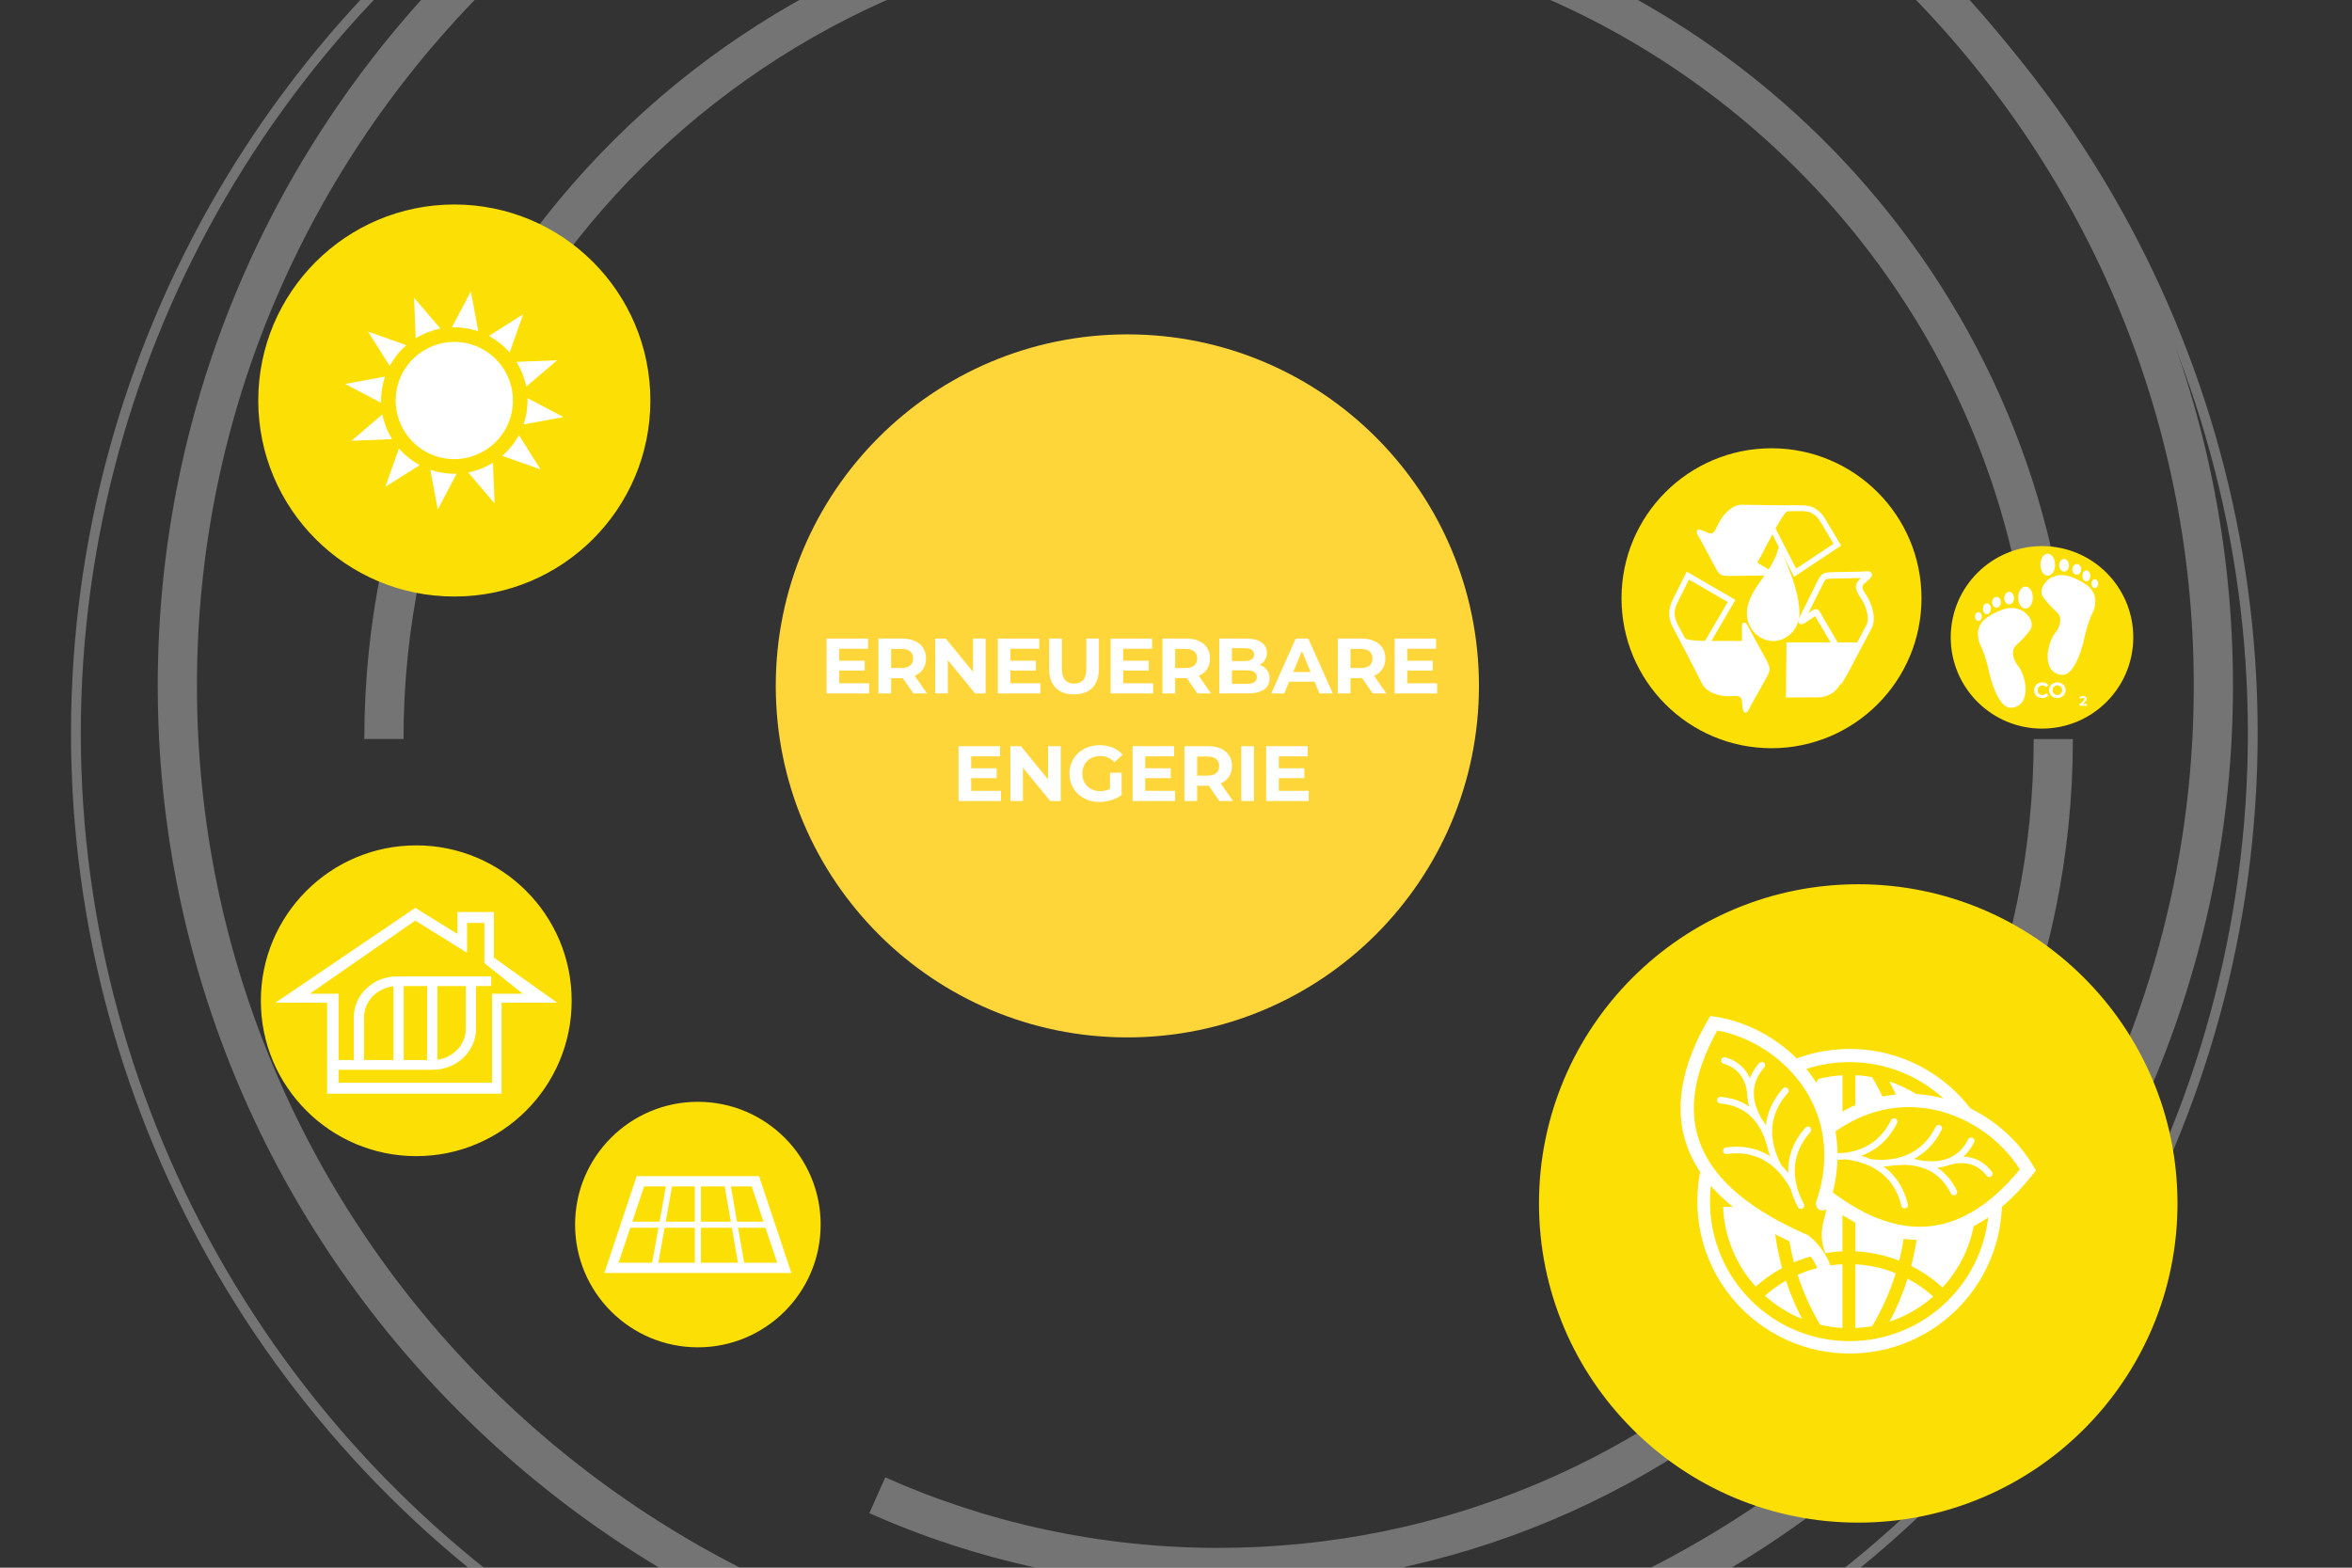 <?xml version="1.0" encoding="utf-8"?>
<!-- Generator: Adobe Illustrator 15.1.0, SVG Export Plug-In . SVG Version: 6.00 Build 0)  -->
<!DOCTYPE svg PUBLIC "-//W3C//DTD SVG 1.1//EN" "http://www.w3.org/Graphics/SVG/1.1/DTD/svg11.dtd">
<svg version="1.1" id="Layer_1" xmlns="http://www.w3.org/2000/svg" xmlns:xlink="http://www.w3.org/1999/xlink" x="0px" y="0px"
	 width="1200px" height="800px" viewBox="0 0 1200 800" enable-background="new 0 0 1200 800" xml:space="preserve">
<rect x="0" y="0" width="1200" height="800" fill="#333333" stroke="none"/>
<g opacity="0.32">
	<defs>
		<rect id="SVGID_1_" x="16.762" y="-193.504" opacity="0.32" width="1154.58" height="1124"/>
	</defs>
	<clipPath id="SVGID_2_">
		<use xlink:href="#SVGID_1_"  overflow="visible"/>
	</clipPath>
	<g clip-path="url(#SVGID_2_)" enable-background="new    ">
		<g>
			<defs>
				<rect id="SVGID_3_" x="16.486" y="-194.004" width="1155" height="1125"/>
			</defs>
			<clipPath id="SVGID_4_">
				<use xlink:href="#SVGID_3_"  overflow="visible"/>
			</clipPath>
			<g clip-path="url(#SVGID_4_)">
				<defs>
					<rect id="SVGID_5_" x="54.188" y="-197.938" width="1111.379" height="1084.321"/>
				</defs>
				<clipPath id="SVGID_6_">
					<use xlink:href="#SVGID_5_"  overflow="visible"/>
				</clipPath>
				<g clip-path="url(#SVGID_6_)" enable-background="new    ">
					<g>
						<defs>
							<rect id="SVGID_7_" x="53.486" y="-194.004" width="1113" height="1081"/>
						</defs>
						<clipPath id="SVGID_8_">
							<use xlink:href="#SVGID_7_"  overflow="visible"/>
						</clipPath>
						<path clip-path="url(#SVGID_8_)" fill="none" stroke="#FFFFFF" stroke-width="20" d="M609.875,865.523
							c286.855,0,519.398-230.848,519.398-515.613c0-284.764-232.543-515.612-519.398-515.612
							c-286.853,0-519.395,230.849-519.395,515.612C90.48,634.676,323.022,865.523,609.875,865.523z"/>
					</g>
				</g>
			</g>
			<g clip-path="url(#SVGID_4_)">
				<defs>
					<rect id="SVGID_9_" x="422.59" y="363.859" width="661.301" height="456.893"/>
				</defs>
				<clipPath id="SVGID_10_">
					<use xlink:href="#SVGID_9_"  overflow="visible"/>
				</clipPath>
				<g clip-path="url(#SVGID_10_)" enable-background="new    ">
					<g>
						<defs>
							<rect id="SVGID_11_" x="422.486" y="362.996" width="662" height="458"/>
						</defs>
						<clipPath id="SVGID_12_">
							<use xlink:href="#SVGID_11_"  overflow="visible"/>
						</clipPath>
						<path clip-path="url(#SVGID_12_)" fill="none" stroke="#FFFFFF" stroke-width="20" d="M447.6,763.051
							c53.16,23.676,112.098,36.843,174.135,36.843c235.197,0,425.863-189.275,425.863-422.759"/>
					</g>
				</g>
			</g>
			<g clip-path="url(#SVGID_4_)">
				<defs>
					<rect id="SVGID_13_" x="159.58" y="-77.862" width="913.088" height="456.891"/>
				</defs>
				<clipPath id="SVGID_14_">
					<use xlink:href="#SVGID_13_"  overflow="visible"/>
				</clipPath>
				<g clip-path="url(#SVGID_14_)" enable-background="new    ">
					<g>
						<defs>
							<rect id="SVGID_15_" x="159.486" y="-78.004" width="914" height="458"/>
						</defs>
						<clipPath id="SVGID_16_">
							<use xlink:href="#SVGID_15_"  overflow="visible"/>
						</clipPath>
						<path clip-path="url(#SVGID_16_)" fill="none" stroke="#FFFFFF" stroke-width="20" d="M1036.855,282.364
							C993.516,94.509,824.111-45.626,621.734-45.626c-235.195,0-425.861,189.276-425.861,422.761"/>
					</g>
				</g>
			</g>
			<g clip-path="url(#SVGID_4_)">
				<defs>
					<rect id="SVGID_17_" x="16.762" y="-193.502" width="1154.58" height="1123.999"/>
				</defs>
				<clipPath id="SVGID_18_">
					<use xlink:href="#SVGID_17_"  overflow="visible"/>
				</clipPath>
				<g clip-path="url(#SVGID_18_)" enable-background="new    ">
					<g>
						<defs>
							<rect id="SVGID_19_" x="16.486" y="-194.004" width="1155" height="1125"/>
						</defs>
						<clipPath id="SVGID_20_">
							<use xlink:href="#SVGID_19_"  overflow="visible"/>
						</clipPath>
						
							<ellipse clip-path="url(#SVGID_20_)" fill="none" stroke="#FFFFFF" stroke-width="5" cx="594.052" cy="374.186" rx="555.325" ry="549.674"/>
					</g>
				</g>
			</g>
		</g>
	</g>
</g>
<g>
	<defs>
		<rect id="SVGID_21_" x="106.184" y="84.265" width="251.222" height="223.767"/>
	</defs>
	<clipPath id="SVGID_22_">
		<use xlink:href="#SVGID_21_"  overflow="visible"/>
	</clipPath>
	<g clip-path="url(#SVGID_22_)" enable-background="new    ">
		<g>
			<defs>
				<rect id="SVGID_23_" x="105.486" y="83.996" width="252" height="225"/>
			</defs>
			<clipPath id="SVGID_24_">
				<use xlink:href="#SVGID_23_"  overflow="visible"/>
			</clipPath>
			<path clip-path="url(#SVGID_24_)" fill="#FCDF04" d="M231.795,303.912c54.967,0,99.527-44.559,99.527-99.529
				c0-54.967-44.561-99.528-99.527-99.528s-99.529,44.562-99.529,99.528C132.266,259.354,176.828,303.912,231.795,303.912"/>
			<circle clip-path="url(#SVGID_24_)" fill="none" stroke="#FCDF04" cx="231.795" cy="204.384" r="99.529"/>
		</g>
	</g>
</g>
<path fill="#FFFFFF" d="M197.008,217.992c-0.836-2.139-1.488-4.3-1.936-6.502l-15.74,13.432l20.67-0.835
	C198.86,222.192,197.842,220.152,197.008,217.992"/>
<path fill="#FFFFFF" d="M203.529,228.898l-6.91,19.507l17.511-11.048c-1.958-1.079-3.853-2.342-5.647-3.772
	C206.665,232.138,205.018,230.568,203.529,228.898"/>
<path fill="#FFFFFF" d="M266.58,190.756c0.836,2.16,1.488,4.341,1.917,6.522l15.759-13.434l-20.692,0.816
	C264.723,186.58,265.725,188.617,266.58,190.756"/>
<path fill="#FFFFFF" d="M260.036,179.87l6.911-19.507l-17.489,11.049c1.958,1.078,3.853,2.342,5.647,3.771
	C256.914,176.63,258.549,178.201,260.036,179.87"/>
<path fill="#FFFFFF" d="M243.995,169.025l-3.753-20.341L230.6,167.01c2.244-0.063,4.508,0.099,6.79,0.444
	C239.674,167.804,241.87,168.331,243.995,169.025"/>
<path fill="#FFFFFF" d="M218.184,169.599c2.145-0.84,4.328-1.493,6.502-1.936l-13.431-15.739l0.817,20.671
	C213.989,171.453,216.023,170.434,218.184,169.599"/>
<path fill="#FFFFFF" d="M202.592,181.054c1.466-1.796,3.018-3.424,4.691-4.912l-19.512-6.912l11.066,17.49
	C199.898,184.766,201.166,182.869,202.592,181.054"/>
<path fill="#FFFFFF" d="M194.847,198.788c0.364-2.282,0.897-4.483,1.587-6.603l-20.342,3.747l18.326,9.623
	C194.377,203.333,194.518,201.074,194.847,198.788"/>
<path fill="#FFFFFF" d="M219.572,239.743l3.771,20.341l9.621-18.32c-2.219,0.041-4.484-0.104-6.787-0.45
	C223.912,240.964,221.691,240.437,219.572,239.743"/>
<path fill="#FFFFFF" d="M245.398,239.173c-2.139,0.835-4.321,1.488-6.523,1.936l13.453,15.734l-0.813-20.67
	C249.6,237.315,247.559,238.333,245.398,239.173"/>
<path fill="#FFFFFF" d="M260.977,227.693c-1.449,1.814-3.001,3.448-4.67,4.958l19.506,6.889l-11.047-17.494
	C263.686,224.002,262.424,225.903,260.977,227.693"/>
<path fill="#FFFFFF" d="M268.721,209.981c-0.344,2.281-0.875,4.483-1.592,6.605l20.368-3.751l-18.326-9.645
	C269.213,205.434,269.064,207.694,268.721,209.981"/>
<path fill="#FFFFFF" d="M236.287,174.818c-16.35-2.468-31.598,8.742-34.061,25.071c-2.489,16.35,8.745,31.576,25.069,34.065
	c16.349,2.463,31.598-8.746,34.065-25.096C263.827,192.529,252.617,177.302,236.287,174.818"/>
<g>
	<defs>
		<rect id="SVGID_25_" x="801.719" y="208.666" width="204.223" height="176.766"/>
	</defs>
	<clipPath id="SVGID_26_">
		<use xlink:href="#SVGID_25_"  overflow="visible"/>
	</clipPath>
	<g clip-path="url(#SVGID_26_)" enable-background="new    ">
		<g>
			<defs>
				<rect id="SVGID_27_" x="801.486" y="207.996" width="205" height="178"/>
			</defs>
			<clipPath id="SVGID_28_">
				<use xlink:href="#SVGID_27_"  overflow="visible"/>
			</clipPath>
			<path clip-path="url(#SVGID_28_)" fill="#FCDF04" d="M903.83,381.314c41.988,0,76.029-34.039,76.029-76.03
				c0-41.989-34.041-76.027-76.029-76.027c-41.99,0-76.031,34.038-76.031,76.027C827.799,347.276,861.84,381.314,903.83,381.314"/>
			<circle clip-path="url(#SVGID_28_)" fill="none" stroke="#FCDF04" cx="903.83" cy="305.286" r="76.029"/>
		</g>
	</g>
</g>
<path fill="#FFFFFF" d="M916.557,319.472c-2.246,4.538-6.719,7.635-11.869,7.635c-5.324,0-9.926-3.308-12.092-8.099
	c-1.51-3.339-1.676-6.957-0.725-10.436c0.338-1.244,0.799-2.457,1.305-3.604c3.859-8.808,12.109-15.205,14.518-26.555
	c3.898,9.011,8.229,18.854,9.799,28.018C918.248,310.854,918.604,315.337,916.557,319.472 M916.266,312.15
	c-0.561,3.092-1.551,5.497-2.887,7.353c-1.059,1.466-2.654,3.097-4.143,2.501c-1.809-0.722-0.561-2.44,0.332-3.059
	c0.387-0.269,0.795-0.516,1.143-0.73C913.512,316.501,914.818,315.022,916.266,312.15 M906.75,288.407
	c-1.33,10.99-9.549,20.402-5.404,31.485c1.162,3.105,0.025,3.421-1.816,2.336c-1.42-0.832-2.455-1.798-3.219-3.341
	c-0.268-0.546-0.488-1.147-0.645-1.795C892.906,303.362,903.957,298.774,906.75,288.407"/>
<path fill="#FFFFFF" d="M881.004,354.158c-2.873-0.107-9.203-1.359-11.465-5.475l-11.709-22.845
	c2.531,1.905,4.438,1.905,7.445,2.133c2.498,0.184,5.408,0.253,5.408,0.253l14.678-0.069c4.344-0.019,4.52,0.909,4.455-3.783
	c-0.104-7.802-0.301-6.751,3.117-0.478l6.49,11.923c3.146,5.776,3.229,5.305,0.014,11.028l-6.605,11.768
	c-2.199,3.915-2.316,6.095-2.91,0.508l-0.156-1.485C889.246,352.777,884.607,354.292,881.004,354.158"/>
<path fill="#FFFFFF" d="M885.115,352.903c1.424,0,5.211,0,5.705,4.607l0.154,1.485c0.018,0.16,0.043,0.404,0.076,0.684
	c0.246-0.494,0.535-1.051,0.867-1.647l6.867-12.223c2.473-4.396,2.473-4.396,0.182-8.585l-6.953-12.761
	c-0.447-0.821-0.834-1.557-1.168-2.193c0.004,0.25,0.008,0.505,0.014,0.769l0.018,1.318c0.027,2.183,0.047,3.498-0.705,4.313
	c-0.582,0.629-1.379,0.684-2.076,0.684c-0.273,0-0.59-0.014-0.955-0.024c-0.461-0.02-1.004-0.039-1.641-0.039l-14.811,0.069
	c-0.029,0-2.967-0.071-5.486-0.258l-0.643-0.049c-1.516-0.107-2.85-0.203-4.195-0.629l10.105,19.721
	c1.846,3.353,7.334,4.761,10.57,4.887l0.473,0.006c0.57,0,1.16-0.03,1.75-0.063C883.891,352.938,884.514,352.903,885.115,352.903
	 M890.631,363.632c-1.299,0-1.455-1.466-1.766-4.385l-0.156-1.485c-0.207-1.941-1.115-2.597-3.594-2.597
	c-0.566,0-1.156,0.033-1.744,0.066c-0.625,0.033-1.252,0.066-1.857,0.066l-0.547-0.008c-3.424-0.132-9.875-1.546-12.342-6.034
	l-13.922-27.156l3.74,2.814c2.1,1.584,3.668,1.694,6.26,1.884l0.646,0.046c2.473,0.184,5.35,0.252,5.357,0.252l14.646-0.068h0.02
	c0.801,0,1.365,0.022,1.842,0.038c0.947,0.033,1.461-0.014,1.506-0.033c0.068-0.214,0.049-1.677,0.031-2.644l-0.016-1.315
	c-0.055-3.646-0.066-4.404,0.461-4.975l0.311-0.337l0.523-0.039c0.869,0,1.207,0.646,2.461,3.051
	c0.371,0.711,0.82,1.567,1.359,2.553l6.945,12.758c2.816,5.145,2.813,5.551-0.191,10.886l-6.863,12.226
	c-0.479,0.848-0.855,1.617-1.16,2.235C891.883,362.85,891.5,363.632,890.631,363.632"/>
<path fill="#FFFFFF" d="M855.303,319.813c-0.008-0.008-1.754-3.168-1.916-5.922c-0.217-3.77,1.439-6.77,1.441-6.779l0.006-0.011
	l6.459-12.887l21.689,12.599l-17.99,30.793L855.303,319.813z M852.725,313.937c0.174,2.924,1.996,6.222,2.002,6.232l9.967,18.301
	l0.277,0.505l0.291-0.497l18.471-31.611l0.188-0.315l-0.311-0.182l-22.291-12.95l-0.293-0.17l-0.156,0.318l-6.617,13.2
	C854.137,306.983,852.506,310.085,852.725,313.937"/>
<path fill="#FFFFFF" d="M861.725,295.752l-5.953,11.88c-0.086,0.159-1.52,2.872-1.326,6.191c0.145,2.441,1.748,5.378,1.764,5.406
	l8.814,16.182l16.461-28.179L861.725,295.752z M864.936,341.166l-11.131-20.429h0.002c0,0-1.949-3.47-2.141-6.729
	c-0.244-4.256,1.59-7.666,1.67-7.808l7.25-14.496l1.244,0.73l23.584,13.703L864.936,341.166z"/>
<path fill="#FFFFFF" d="M878.289,266.635c1.504-2.613,5.637-7.868,10.111-7.942l24.426,0.376c-2.803,1.411-3.742,3.174-5.408,5.856
	c-1.377,2.224-2.869,4.892-2.869,4.892l-7.162,13.648c-2.119,4.047-2.963,3.75,0.898,6.001c6.426,3.739,5.666,3.039-1.141,3.125
	l-12.934,0.156c-6.266,0.077-5.924,0.387-9.016-5.409l-6.365-11.92c-2.115-3.97-3.84-5.148,1.018-2.952l1.287,0.584
	C875.363,274.962,876.406,269.911,878.289,266.635"/>
<path fill="#FFFFFF" d="M868.838,273.242c0.281,0.475,0.596,1.016,0.916,1.617l6.611,12.382c2.344,4.406,2.344,4.406,5.396,4.406
	c0.451,0,0.957-0.008,1.525-0.017l15.193-0.181l1.018,0.005c-0.205-0.118-0.42-0.241-0.635-0.365l-1.084-0.631
	c-1.813-1.055-2.904-1.691-3.184-2.809c-0.25-0.994,0.234-1.834,0.963-3.103c0.258-0.45,0.563-0.983,0.902-1.631l7.164-13.647
	c0.014-0.027,1.516-2.721,2.91-4.97l0.346-0.56c0.861-1.395,1.59-2.57,2.574-3.594l-21.07-0.321
	c-3.646,0.06-7.498,4.458-9.189,7.401c-0.373,0.651-0.711,1.37-1.049,2.089c-1.164,2.479-2.484,5.288-5.293,5.288
	c-0.67,0-1.387-0.173-2.131-0.508l-1.289-0.587C869.293,273.445,869.082,273.351,868.838,273.242 M881.762,293.907
	c-4.287,0-4.799-0.956-7.244-5.552l-6.609-12.379c-0.457-0.862-0.9-1.59-1.256-2.177c-0.838-1.381-1.256-2.07-0.846-2.872
	c0.104-0.206,0.426-0.684,1.141-0.684c0.541,0,1.285,0.266,3.314,1.183l1.291,0.584c2.246,1.016,3.238-0.606,4.697-3.709
	c0.365-0.777,0.732-1.557,1.137-2.257c1.789-3.113,6.119-8.403,10.998-8.483l29.033,0.445l-4.137,2.084
	c-2.334,1.175-3.197,2.573-4.627,4.892l-0.348,0.566c-1.369,2.205-2.842,4.848-2.842,4.848l-7.15,13.62
	c-0.355,0.679-0.676,1.241-0.947,1.708c-0.324,0.565-0.691,1.208-0.713,1.411c0.141,0.173,1.346,0.873,2.141,1.337l1.082,0.629
	c3.492,2.023,4.123,2.389,3.852,3.528c-0.26,1.093-1.35,1.093-2.855,1.093l-2.393-0.011l-15.166,0.182
	C882.736,293.901,882.225,293.907,881.762,293.907"/>
<path fill="#FFFFFF" d="M918.988,259.683c0.01-0.002,3.455-0.063,5.779,1.139c3.191,1.653,4.826,4.665,4.83,4.67l0.008,0.014
	l7.352,12.335l-20.961,13.919l-16.309-31.839L918.988,259.683z M925.059,260.185c-2.473-1.279-6.066-1.211-6.076-1.208
	l-19.854,0.244l-0.549,0.009l0.262,0.513l16.736,32.688l0.168,0.327l0.299-0.198l21.547-14.312l0.283-0.187l-0.182-0.3
	l-7.531-12.632C930.045,264.916,928.313,261.876,925.059,260.185"/>
<path fill="#FFFFFF" d="M901.467,261.032l14.92,29.135l19.102-12.681l-6.775-11.375c-0.092-0.159-1.586-2.809-4.408-4.274
	c-1.926-0.997-4.877-1.024-5.207-1.024v-0.706h-0.006h-0.025l-0.051,0.706L901.467,261.032z M915.35,294.345l-18.543-36.229
	l22.164-0.272c0.797-0.071,4.113,0.063,6.551,1.321c3.496,1.815,5.354,5.024,5.555,5.384l8.275,13.864L915.35,294.345z"/>
<path fill="#FFFFFF" d="M953.283,305.586c0.92,1.7,2.18,4.811,2.594,8.014c0.297,2.339,0.154,4.761-0.861,6.825l-0.025,0.039
	l-12.002,22.675l-3.809,6.627l0.934-7.52c0.141-2.608-0.629-4.151-1.758-6.402l-0.299-0.601l-0.008-0.008
	c-1.145-2.306-2.598-4.917-2.604-4.925h0.004l-7.811-13.228c-0.369-0.628-0.689-1.224-0.961-1.721
	c-0.174-0.324-0.322-0.593-0.494-0.884c-0.057-0.096-0.295,0.063-1.783,1.082l-1.035,0.711c-3.025,2.084-4.42,3.034-5.471,1.708
	c-0.84-1.063-0.203-2.295,0.98-4.568c0.313-0.609,0.705-1.359,1.307-2.567l0.002,0.003l6.057-12.171l0.426-0.862
	c1.314-2.652,1.982-4.008,3.287-4.874c1.34-0.895,2.844-0.922,5.902-0.977l0.5-0.011l12.865-0.244
	c0.832-0.014,1.682-0.082,2.363-0.137c1.51-0.118,2.471-0.195,3.115,0.672v0.009c0.961,1.293,0.127,2.474-2.559,4.741l-1.096,0.922
	v0.002c-1.721,1.458-0.414,3.465,0.9,5.478c0.471,0.719,0.939,1.438,1.344,2.191L953.283,305.586z M952.828,314.037
	c-0.352-2.726-1.432-5.375-2.211-6.822h-0.006c-0.338-0.624-0.768-1.285-1.197-1.944c-2.141-3.284-4.273-6.554-0.281-9.925h0.002
	l0.441-0.368l-0.307,0.006l-12.869,0.244l-0.496,0.008c-2.477,0.044-3.695,0.069-4.326,0.489c-0.594,0.396-1.135,1.485-2.189,3.613
	l-0.424,0.862l-6.061,12.177v0.008l-0.227,0.453l0.059-0.044c3.727-2.551,4.396-2.812,6.035-0.091
	c0.143,0.233,0.34,0.602,0.57,1.027c0.234,0.431,0.514,0.95,0.902,1.605l7.813,13.236l0.006,0.008
	c0.006,0.006,1.518,2.724,2.713,5.129h-0.004l0.297,0.593c0.563,1.126,1.055,2.106,1.422,3.113l9.803-18.515l-0.004-0.002
	C952.971,317.519,953.051,315.778,952.828,314.037"/>
<path fill="#FFFFFF" d="M938.191,346.875c-0.002,0.008-1.6,3.261-3.703,4.862c-2.889,2.19-6.152,2.281-6.162,2.281l-0.014,0.003
	l-15.428,0.035l21.086-1.955l13.268-22.469L938.191,346.875z M934.873,352.31c2.236-1.702,3.9-5.096,3.908-5.106l9.299-17.758
	l0.258-0.516h-0.551l-34.939,0.005h-0.352l0.02,0.376l-0.256,25.495l16.098-0.085C928.588,354.712,931.92,354.548,934.873,352.31"/>
<path fill="#FFFFFF" d="M913.566,330.07l-0.225,22.81l20.012-1.856l12.379-20.961L913.566,330.07z M911.189,355.943l0.266-26.647
	l-0.08-1.488l38.729-0.009l-1.084,2.178l-9.314,17.779c-0.174,0.354-1.875,3.692-4.217,5.475c-3.15,2.386-6.697,2.603-7.09,2.619
	L911.189,355.943z"/>
<g>
	<defs>
		<rect id="SVGID_29_" x="759.617" y="431.146" width="376.928" height="349.473"/>
	</defs>
	<clipPath id="SVGID_30_">
		<use xlink:href="#SVGID_29_"  overflow="visible"/>
	</clipPath>
	<g clip-path="url(#SVGID_30_)" enable-background="new    ">
		<g>
			<defs>
				<rect id="SVGID_31_" x="759.486" y="430.996" width="378" height="350"/>
			</defs>
			<clipPath id="SVGID_32_">
				<use xlink:href="#SVGID_31_"  overflow="visible"/>
			</clipPath>
			<path clip-path="url(#SVGID_32_)" fill="#FCDF04" d="M948.082,776.502c89.68,0,162.383-72.701,162.383-162.384
				c0-89.681-72.703-162.383-162.383-162.383c-89.682,0-162.383,72.702-162.383,162.383
				C785.699,703.801,858.4,776.502,948.082,776.502"/>
			<circle clip-path="url(#SVGID_32_)" fill="none" stroke="#FCDF04" cx="948.082" cy="614.119" r="162.383"/>
		</g>
	</g>
</g>
<path fill="#FFFFFF" d="M943.703,535.281c28.178,0,52.857,14.998,66.482,37.451c-4.332-2.776-8.703-4.943-13.109-6.573
	c-0.994-1.134-2.027-2.237-3.094-3.3c-12.883-12.885-30.684-20.855-50.336-20.855c-10.068,0-19.645,2.093-28.322,5.859l-4.33-5.379
	C920.939,537.861,932.018,535.281,943.703,535.281 M1021.387,610.727c0.02,0.754,0.037,1.51,0.037,2.27
	c0,42.909-34.803,77.717-77.721,77.717c-42.914,0-77.717-34.808-77.717-77.717c0-6.177,0.725-12.178,2.086-17.938l5.471,5.666
	c-0.715,4.044-1.09,8.217-1.09,12.473c0,19.654,7.971,37.447,20.855,50.335c12.885,12.882,30.684,20.854,50.338,20.854
	c19.652,0,37.453-7.973,50.336-20.854c11.963-11.965,19.691-28.163,20.73-46.153L1021.387,610.727z M955.207,676.738
	c5.082-8.522,9.107-17.599,12.006-27.023c-6.504-2.605-13.453-4.152-20.576-4.539v32.531
	C949.547,677.57,952.41,677.248,955.207,676.738 M968.998,643.326c1.166-4.665,2.064-9.404,2.686-14.186l-5.818-0.357l-19.229-8.969
	v18.745C954.348,638.936,961.893,640.561,968.998,643.326 M962.334,563.627c-2.1-4.799-4.502-9.475-7.207-13.99
	c-2.771-0.496-5.607-0.82-8.49-0.953v19.461C951.898,566.145,957.133,564.616,962.334,563.627 M963.965,551.88
	c1.875,3.517,3.586,7.11,5.127,10.776c5.057-0.492,10.09-0.429,15.078,0.26C978.215,558.111,971.389,554.342,963.965,551.88
	 M978.295,629.549c-0.703,5.568-1.766,11.08-3.174,16.5c5.76,2.891,11.137,6.57,15.961,10.957
	c8.799-9.523,14.77-21.697,16.57-35.188l-21.479,8.214L978.295,629.549z M973.264,652.506c-2.391,7.572-5.469,14.928-9.207,21.973
	c8.313-2.771,15.877-7.182,22.301-12.854C982.363,658.039,977.961,654.978,973.264,652.506 M919.467,673.086
	c-3.295-6.278-6.063-12.811-8.283-19.522c-3.805,2.171-7.396,4.728-10.709,7.654C906.02,666.203,912.436,670.248,919.467,673.086
	 M909.227,647.105c-1.889-6.857-3.217-13.872-3.961-20.967l-15.512-8.643l-1.604-1.655h-9.031
	c0.633,15.644,6.832,29.856,16.672,40.712C899.912,652.871,904.424,649.706,909.227,647.105 M879.383,606.77
	c-0.078,0.818-0.145,1.635-0.193,2.455h2.572L879.383,606.77z M927.75,550.592c-1.449,2.508-2.807,5.063-4.068,7.658L935.555,573
	c1.492-0.734,2.98-1.436,4.471-2.107v-22.176C935.811,548.947,931.709,549.59,927.75,550.592 M912.422,630.131
	c0.682,4.736,1.639,9.432,2.859,14.049c4.051-1.725,8.266-3.072,12.578-4.027L912.422,630.131z M931.27,639.482
	c2.887-0.498,5.807-0.805,8.756-0.939v-21.818l-1.902-0.884l-5.873-0.938C931.105,623.062,927.17,628.377,931.27,639.482
	 M917.15,650.561c2.859,8.864,6.717,17.414,11.521,25.463c3.674,0.877,7.469,1.437,11.354,1.648V645.16
	c-7.863,0.389-15.516,2.199-22.596,5.276L917.15,650.561z"/>
<path fill="#FFFFFF" d="M934.244,648.404c0.098,1.859-1.33,3.445-3.188,3.545c-1.859,0.102-3.449-1.324-3.551-3.186
	c-0.094-1.691-1.225-3.926-2.648-6.053c-2.24-3.361-4.844-6.104-5.602-6.434l-1.979-0.867l0.002-0.002
	c-0.953-0.424-1.578-0.701-1.934-0.863c-5.4-2.467-10.439-5.049-15.107-7.744c-20.412-11.783-33.531-25.632-39.348-41.533
	c-5.852-15.998-4.27-33.869,4.74-53.6c1.672-3.662,3.613-7.402,5.82-11.227l1.148-1.99l2.275,0.34
	c4.092,0.613,8.189,1.609,12.213,2.971c14.598,4.941,28.457,14.73,37.939,28.219c9.51,13.54,14.621,30.784,11.674,50.579
	c-0.721,4.817-1.912,9.782-3.627,14.851c-0.596,1.77-2.516,2.715-4.281,2.121c-1.768-0.598-2.715-2.514-2.119-4.282
	c1.596-4.706,2.693-9.269,3.35-13.675c2.672-17.914-1.941-33.506-10.529-45.723c-8.623-12.27-21.252-21.182-34.566-25.693
	c-2.916-0.984-5.85-1.762-8.77-2.309c-1.615,2.908-3.072,5.787-4.371,8.624c-8.248,18.054-9.764,34.22-4.547,48.485
	c5.252,14.357,17.377,27.023,36.367,37.982c4.453,2.57,9.301,5.055,14.545,7.451c0.895,0.41,1.543,0.703,1.863,0.84h0.014
	l1.895,0.844c1.516,0.652,5.641,4.535,8.545,8.893C932.467,641.959,934.068,645.332,934.244,648.404 M894.836,558.693
	c0.002,0.069,0.002,0.133,0,0.198c0.207,3.819,1.51,7.38,3.08,10.296c0.143,0.264,0.205,0.546,0.203,0.826
	c1.09,1.355,2.033,2.783,2.857,4.238c0.637-6.158,3.154-12.582,8.656-18.756c0.617-0.697,1.686-0.762,2.381-0.141
	c0.697,0.615,0.764,1.684,0.145,2.381c-5.08,5.701-7.346,11.586-7.859,17.178c-0.67,7.295,1.623,14.186,4.535,19.594l0.068,0.144
	c1.258,1.251,2.402,2.569,3.443,3.923c-0.043-1.326-0.012-2.668,0.115-4.029c0.574-6.264,3.08-12.814,8.689-19.111
	c0.617-0.697,1.686-0.762,2.383-0.143s0.758,1.688,0.141,2.385c-5.08,5.699-7.344,11.584-7.857,17.176
	c-0.67,7.295,1.619,14.184,4.533,19.589c0.441,0.823,0.131,1.849-0.689,2.29c-0.822,0.439-1.846,0.129-2.287-0.687
	c-1.48-2.751-2.809-5.864-3.736-9.226c-0.074-0.09-0.139-0.184-0.195-0.287c-2.877-5.426-7.34-11.15-13.777-14.643
	c-4.941-2.674-11.094-4.057-18.654-2.994c-0.926,0.129-1.777-0.52-1.904-1.441c-0.123-0.923,0.52-1.773,1.447-1.9
	c8.348-1.176,15.186,0.377,20.719,3.375c0.631,0.34,1.248,0.705,1.848,1.084c-0.668-1.837-1.225-3.772-1.623-5.771
	c-0.135-0.17-0.242-0.371-0.305-0.596c-1.385-5.01-4.023-10.57-8.709-14.645c-3.594-3.121-8.414-5.387-14.855-5.9
	c-0.932-0.068-1.629-0.881-1.557-1.806c0.07-0.937,0.881-1.631,1.813-1.56c5.99,0.473,10.762,2.32,14.551,4.959
	c-0.555-1.931-0.918-3.984-0.984-6.109c-0.25-3.286-1.191-7.018-3.535-10.111c-1.848-2.438-4.588-4.508-8.58-5.68
	c-0.893-0.268-1.402-1.201-1.146-2.096c0.266-0.889,1.201-1.4,2.092-1.143c4.779,1.406,8.082,3.916,10.328,6.878
	c0.902,1.194,1.631,2.454,2.213,3.753c0.975-2.588,2.51-5.186,4.768-7.723c0.621-0.697,1.688-0.756,2.385-0.141
	c0.697,0.623,0.76,1.689,0.143,2.381c-3.383,3.803-4.891,7.712-5.234,11.422c-0.064,0.768-0.09,1.523-0.064,2.281L894.836,558.693z"
	/>
<path fill="#FFFFFF" d="M932.5,614.998c16.768,12.236,32.895,18.156,48.381,17.766c17.033-0.432,33.072-8.473,48.109-24.1
	c2.793-2.895,5.561-6.082,8.305-9.533l1.432-1.803l-1.15-1.988c-2.068-3.582-4.504-7.027-7.246-10.268
	c-9.961-11.762-24.156-21.061-40.184-24.92c-16.088-3.877-34.002-2.299-51.334,7.717c-2.117,1.222-4.223,2.566-6.313,4.045v8.449
	c3.201-2.566,6.436-4.777,9.684-6.654c15.682-9.058,31.873-10.488,46.396-6.992c14.582,3.511,27.506,11.988,36.592,22.719
	c1.984,2.344,3.783,4.787,5.369,7.305c-2.113,2.566-4.252,4.982-6.416,7.229c-13.766,14.305-28.246,21.65-43.428,22.039
	c-15.141,0.387-31.211-6.112-48.197-19.494V614.998z M993.131,591.436c-0.066,0.014-0.125,0.039-0.186,0.064
	c-3.627,1.21-7.416,1.314-10.709,0.916c-0.295-0.029-0.582,0.012-0.836,0.113c-1.664-0.514-3.34-0.867-4.994-1.094
	c5.49-2.857,10.543-7.561,14.266-14.943c0.42-0.832,0.088-1.85-0.748-2.273c-0.828-0.42-1.844-0.088-2.268,0.748
	c-3.438,6.816-8.076,11.086-13.09,13.617c-6.539,3.303-13.791,3.703-19.885,2.98l-0.162-0.01c-1.625-0.715-3.27-1.299-4.912-1.769
	c1.25-0.442,2.484-0.966,3.707-1.584c5.613-2.837,10.789-7.569,14.584-15.103c0.42-0.83,0.088-1.848-0.744-2.271
	c-0.832-0.416-1.848-0.084-2.271,0.753c-3.438,6.813-8.076,11.083-13.092,13.612c-6.324,3.201-13.316,3.674-19.291,3.045v3.396
	c2.826,0.274,5.861,0.319,8.961-0.019c0.107,0.035,0.227,0.064,0.344,0.082c6.1,0.681,13.061,2.723,18.674,7.434
	c4.309,3.611,7.848,8.828,9.641,16.252c0.219,0.905,1.133,1.465,2.037,1.238c0.906-0.223,1.461-1.137,1.238-2.041
	c-1.977-8.201-5.928-13.99-10.748-18.035c-0.553-0.461-1.113-0.9-1.688-1.316c1.953-0.056,3.951-0.245,5.961-0.61
	c0.211,0.063,0.438,0.088,0.67,0.063c5.17-0.555,11.307-0.138,16.816,2.727c4.223,2.189,8.107,5.848,10.943,11.648
	c0.406,0.84,1.422,1.189,2.256,0.777c0.842-0.401,1.189-1.414,0.783-2.246c-2.639-5.406-6.111-9.164-9.955-11.723
	c1.998-0.188,4.039-0.605,6.043-1.321c3.148-0.979,6.965-1.469,10.705-0.425c2.945,0.814,5.875,2.607,8.434,5.891
	c0.572,0.734,1.631,0.865,2.365,0.291c0.734-0.57,0.867-1.631,0.299-2.363c-3.064-3.926-6.609-6.078-10.191-7.078
	c-1.441-0.403-2.885-0.615-4.303-0.681c2.049-1.853,3.902-4.241,5.428-7.272c0.424-0.826,0.092-1.846-0.744-2.271
	c-0.828-0.416-1.848-0.084-2.268,0.748c-2.289,4.541-5.367,7.377-8.695,9.057c-0.689,0.35-1.395,0.648-2.098,0.906L993.131,591.436z
	"/>
<g>
	<defs>
		<rect id="SVGID_33_" x="107.5" y="411.311" width="209.749" height="182.295"/>
	</defs>
	<clipPath id="SVGID_34_">
		<use xlink:href="#SVGID_33_"  overflow="visible"/>
	</clipPath>
	<g clip-path="url(#SVGID_34_)" enable-background="new    ">
		<g>
			<defs>
				<rect id="SVGID_35_" x="107.486" y="410.996" width="210" height="183"/>
			</defs>
			<clipPath id="SVGID_36_">
				<use xlink:href="#SVGID_35_"  overflow="visible"/>
			</clipPath>
			<path clip-path="url(#SVGID_36_)" fill="#FCDF04" d="M212.375,589.486c43.516,0,78.791-35.275,78.791-78.791
				c0-43.52-35.275-78.795-78.791-78.795s-78.793,35.275-78.793,78.795C133.582,554.211,168.859,589.486,212.375,589.486"/>
			<path clip-path="url(#SVGID_36_)" fill="none" stroke="#FCDF04" d="M212.375,589.486c43.516,0,78.791-35.275,78.791-78.791
				c0-43.52-35.275-78.795-78.791-78.795s-78.793,35.275-78.793,78.795C133.582,554.211,168.859,589.486,212.375,589.486z"/>
		</g>
	</g>
</g>
<path fill="#FFFFFF" d="M251.025,507.088v45.451h-78.271v-45.451h-14.677l53.808-37.303l26.418,16.435v-4.05v-11.195h8.805v20.473
	l19.574,15.641H251.025z M251.996,488.672v-23.263h-18.584v11.198l-21.527-13.323l-71.422,48.44h26.422v46.377h89.032v-46.377
	h28.369L251.996,488.672z"/>
<path fill="#FFFFFF" d="M202.568,498.248h48.051v4.967h-48.051c-4.627,0-8.835,1.795-11.889,4.689
	c-3.05,2.893-4.947,6.885-4.947,11.272v25.56h-5.238v-25.56c0-5.761,2.484-10.993,6.482-14.784
	C190.977,500.602,196.495,498.248,202.568,498.248"/>
<path fill="#FFFFFF" d="M220.833,545.908h-48.485v-4.967h48.485c4.626,0,8.835-1.795,11.888-4.691
	c3.051-2.891,4.947-6.883,4.947-11.27v-26.732h5.238v26.732c0,5.76-2.484,10.992-6.482,14.783
	C232.424,543.557,226.906,545.908,220.833,545.908"/>
<rect x="200.744" y="501.309" fill="#FFFFFF" width="5.238" height="41.127"/>
<rect x="217.9" y="501.359" fill="#FFFFFF" width="5.235" height="41.127"/>
<g>
	<defs>
		<rect id="SVGID_37_" x="267.83" y="542.17" width="176.452" height="148.996"/>
	</defs>
	<clipPath id="SVGID_38_">
		<use xlink:href="#SVGID_37_"  overflow="visible"/>
	</clipPath>
	<g clip-path="url(#SVGID_38_)" enable-background="new    ">
		<g>
			<defs>
				<rect id="SVGID_39_" x="267.486" y="541.996" width="177" height="150"/>
			</defs>
			<clipPath id="SVGID_40_">
				<use xlink:href="#SVGID_39_"  overflow="visible"/>
			</clipPath>
			<path clip-path="url(#SVGID_40_)" fill="#FCDF04" d="M356.056,687.047c34.321,0,62.144-27.822,62.144-62.143
				c0-34.322-27.822-62.145-62.144-62.145s-62.144,27.822-62.144,62.145C293.912,659.225,321.734,687.047,356.056,687.047"/>
			<circle clip-path="url(#SVGID_40_)" fill="none" stroke="#FCDF04" cx="356.056" cy="624.903" r="62.144"/>
		</g>
	</g>
</g>
<path fill="#FFFFFF" d="M321.199,626.025h15.342l-3.396,18.85h-18.243L321.199,626.025z M328.252,604.93h12.078l-3.408,18.984
	h-15.02L328.252,604.93z M390.212,623.914h-14.608l-3.295-18.984h11.562L390.212,623.914z M379.246,644.875l-3.271-18.85h14.935
	l6.304,18.85H379.246z M355.002,626.025v18.85h-19.707l3.388-18.85H355.002z M355.002,623.914h-15.938l3.406-18.984h12.531V623.914z
	 M373.83,626.025l3.275,18.85h-19.996v-18.85H373.83z M357.109,623.914V604.93h13.055l3.295,18.984H357.109z M361.209,649.098
	h41.863l-16.166-48.391h-61.701l-16.162,48.391h39.904H361.209z"/>
<path fill="none" stroke="#FFFFFF" d="M321.199,626.025h15.342l-3.396,18.85h-18.243L321.199,626.025z M328.252,604.93h12.078
	l-3.408,18.984h-15.02L328.252,604.93z M390.212,623.914h-14.608l-3.295-18.984h11.562L390.212,623.914z M379.246,644.875
	l-3.271-18.85h14.935l6.304,18.85H379.246z M355.002,626.025v18.85h-19.707l3.388-18.85H355.002z M355.002,623.914h-15.938
	l3.406-18.984h12.531V623.914z M373.83,626.025l3.275,18.85h-19.996v-18.85H373.83z M357.109,623.914V604.93h13.055l3.295,18.984
	H357.109z M361.209,649.098h41.863l-16.166-48.391h-61.701l-16.162,48.391h39.904H361.209z"/>
<g>
	<defs>
		<rect id="SVGID_41_" x="969.686" y="258.587" width="149.947" height="116.844"/>
	</defs>
	<clipPath id="SVGID_42_">
		<use xlink:href="#SVGID_41_"  overflow="visible"/>
	</clipPath>
	<g clip-path="url(#SVGID_42_)" enable-background="new    ">
		<g>
			<defs>
				<rect id="SVGID_43_" x="969.486" y="257.996" width="151" height="118"/>
			</defs>
			<clipPath id="SVGID_44_">
				<use xlink:href="#SVGID_43_"  overflow="visible"/>
			</clipPath>
			<path clip-path="url(#SVGID_44_)" fill="#FCDF04" d="M1041.838,371.314c25.441,0,46.068-20.626,46.068-46.068
				s-20.627-46.069-46.068-46.069c-25.443,0-46.07,20.626-46.07,46.069S1016.395,371.314,1041.838,371.314"/>
			<circle clip-path="url(#SVGID_44_)" fill="none" stroke="#FCDF04" cx="1041.838" cy="325.246" r="46.069"/>
		</g>
	</g>
</g>
<path fill="#FFFFFF" d="M1022.248,310.927c0,0-5.676,1.754-9.713,5.203c-2.32,1.982-3.578,4.939-3.389,7.987
	c0.107,1.724,0.33,3.437,1.818,6.271c0,0,2.059,3.821,4.264,14.235c0,0,3.885,16.126,10.232,16.519c0,0,8.047,0.821,8.047-9.584
	c0,0-0.221-7.265-3.93-11.808c-1.551-1.9-2.484-4.236-2.537-6.685c0-0.036,0-0.071-0.002-0.107c-0.018-1.422,0.59-2.781,1.645-3.733
	c1.93-1.752,5.488-5.173,7.426-8.229c0,0,2.383-3.976-3.324-8.744C1032.785,312.25,1028.318,308.833,1022.248,310.927"/>
<path fill="#FFFFFF" d="M1011.145,314.626c0,1.241-0.785,2.249-1.752,2.249c-0.969,0-1.752-1.008-1.752-2.249
	c0-1.241,0.783-2.248,1.752-2.248C1010.359,312.378,1011.145,313.386,1011.145,314.626"/>
<path fill="#FFFFFF" d="M1015.732,310.67c0,1.54-0.904,2.792-2.018,2.792c-1.115,0-2.021-1.252-2.021-2.792s0.906-2.792,2.021-2.792
	C1014.828,307.878,1015.732,309.13,1015.732,310.67"/>
<path fill="#FFFFFF" d="M1020.844,307.336c0,1.515-1.002,2.742-2.24,2.742c-1.234,0-2.24-1.227-2.24-2.742
	c0-1.516,1.006-2.743,2.24-2.743C1019.842,304.593,1020.844,305.821,1020.844,307.336"/>
<path fill="#FFFFFF" d="M1027.582,305.243c0,1.779-1.119,3.22-2.5,3.22c-1.385,0-2.504-1.441-2.504-3.22
	c0-1.779,1.119-3.221,2.504-3.221C1026.463,302.022,1027.582,303.463,1027.582,305.243"/>
<path fill="#FFFFFF" d="M1037.156,304.956c0,3.103-1.678,5.62-3.746,5.62c-2.066,0-3.742-2.518-3.742-5.62s1.676-5.62,3.742-5.62
	C1035.479,299.335,1037.156,301.853,1037.156,304.956"/>
<path fill="#FFFFFF" d="M1055.936,294.142c0,0,5.676,1.754,9.715,5.203c2.32,1.982,3.576,4.939,3.387,7.987
	c-0.104,1.724-0.328,3.437-1.816,6.271c0,0-2.059,3.821-4.264,14.235c0,0-3.885,16.126-10.232,16.519c0,0-8.047,0.821-8.047-9.584
	c0,0,0.219-7.265,3.928-11.808c1.553-1.9,2.484-4.236,2.537-6.685c0-0.036,0-0.071,0.004-0.107c0.016-1.422-0.592-2.781-1.645-3.733
	c-1.932-1.752-5.488-5.173-7.428-8.229c0,0-2.383-3.976,3.324-8.744C1045.398,295.465,1049.867,292.047,1055.936,294.142"/>
<path fill="#FFFFFF" d="M1067.039,297.841c0,1.241,0.785,2.249,1.752,2.249c0.969,0,1.752-1.008,1.752-2.249
	c0-1.241-0.783-2.248-1.752-2.248C1067.824,295.593,1067.039,296.601,1067.039,297.841"/>
<path fill="#FFFFFF" d="M1062.451,293.885c0,1.541,0.904,2.792,2.018,2.792c1.115,0,2.021-1.252,2.021-2.792
	c0-1.54-0.906-2.792-2.021-2.792C1063.355,291.093,1062.451,292.345,1062.451,293.885"/>
<path fill="#FFFFFF" d="M1057.34,290.551c0,1.516,1.002,2.743,2.24,2.743c1.234,0,2.24-1.227,2.24-2.743s-1.006-2.743-2.24-2.743
	C1058.342,287.809,1057.34,289.036,1057.34,290.551"/>
<path fill="#FFFFFF" d="M1050.602,288.458c0,1.779,1.119,3.221,2.5,3.221c1.385,0,2.504-1.441,2.504-3.221
	c0-1.779-1.119-3.22-2.504-3.22C1051.721,285.237,1050.602,286.679,1050.602,288.458"/>
<path fill="#FFFFFF" d="M1041.027,288.17c0,3.103,1.678,5.62,3.746,5.62c2.066,0,3.74-2.518,3.74-5.62s-1.674-5.62-3.74-5.62
	C1042.705,282.55,1041.027,285.068,1041.027,288.17"/>
<path fill="#FFFFFF" d="M1041.979,356.196c1.342,0,2.453-0.484,3.18-1.375l-1.145-1.056c-0.518,0.605-1.166,0.913-1.936,0.913
	c-1.441,0-2.465-1.012-2.465-2.464c0-1.452,1.023-2.464,2.465-2.464c0.77,0,1.418,0.308,1.936,0.902l1.145-1.056
	c-0.727-0.88-1.838-1.364-3.168-1.364c-2.398,0-4.182,1.661-4.182,3.982C1037.809,354.535,1039.592,356.196,1041.979,356.196z"/>
<path fill="#FFFFFF" d="M1049.678,354.678c-1.375,0-2.408-1.001-2.408-2.464s1.033-2.464,2.408-2.464s2.41,1.001,2.41,2.464
	S1051.053,354.678,1049.678,354.678z M1049.678,356.196c2.42,0,4.213-1.683,4.213-3.982c0-2.299-1.793-3.982-4.213-3.982
	c-2.43,0-4.213,1.694-4.213,3.982S1047.248,356.196,1049.678,356.196z"/>
<path fill="#FFFFFF" d="M1062.648,359.218l1.127-1.064c0.686-0.637,0.818-1.071,0.818-1.547c0-0.889-0.729-1.449-1.82-1.449
	c-0.881,0-1.568,0.357-1.945,0.91l0.826,0.532c0.238-0.329,0.594-0.49,1.014-0.49c0.52,0,0.785,0.224,0.785,0.609
	c0,0.238-0.078,0.49-0.512,0.903l-1.891,1.785v0.735h3.703v-0.924H1062.648z"/>
<g>
	<defs>
		<rect id="SVGID_45_" x="370.848" y="151.222" width="408.67" height="380.942"/>
	</defs>
	<clipPath id="SVGID_46_">
		<use xlink:href="#SVGID_45_"  overflow="visible"/>
	</clipPath>
	<g clip-path="url(#SVGID_46_)" enable-background="new    ">
		<g>
			<defs>
				<rect id="SVGID_47_" x="370.486" y="150.996" width="410" height="382"/>
			</defs>
			<clipPath id="SVGID_48_">
				<use xlink:href="#SVGID_47_"  overflow="visible"/>
			</clipPath>
			<path clip-path="url(#SVGID_48_)" fill="#FFD63A" d="M575.182,529.391c99.068,0,179.381-80.311,179.381-179.38
				c0-99.069-80.313-179.38-179.381-179.38s-179.381,80.312-179.381,179.38C395.801,449.08,476.113,529.391,575.182,529.391"/>
		</g>
	</g>
</g>
<polygon fill="#FFFFFF" points="428.172,348.669 428.172,342.189 441.172,342.189 441.172,337.149 428.172,337.149 428.172,331.07 
	442.893,331.07 442.893,325.87 421.732,325.87 421.732,353.87 443.412,353.87 443.412,348.669 "/>
<path fill="#FFFFFF" d="M465.893,336.03c0,3.04-2,4.88-5.96,4.88h-5.28v-9.76h5.28C463.893,331.149,465.893,332.95,465.893,336.03z
	 M472.973,353.87l-6.279-9c3.639-1.56,5.76-4.64,5.76-8.84c0-6.28-4.681-10.16-12.16-10.16h-12.121v28h6.48v-7.8h5.641h0.32
	l5.399,7.8H472.973z"/>
<polygon fill="#FFFFFF" points="496.453,325.87 496.453,342.87 482.533,325.87 477.172,325.87 477.172,353.87 483.572,353.87 
	483.572,336.87 497.533,353.87 502.853,353.87 502.853,325.87 "/>
<polygon fill="#FFFFFF" points="515.533,348.669 515.533,342.189 528.533,342.189 528.533,337.149 515.533,337.149 515.533,331.07 
	530.252,331.07 530.252,325.87 509.093,325.87 509.093,353.87 530.772,353.87 530.772,348.669 "/>
<path fill="#FFFFFF" d="M547.973,354.35c7.96,0,12.68-4.56,12.68-12.8v-15.68h-6.4v15.44c0,5.32-2.279,7.52-6.239,7.52
	c-3.92,0-6.24-2.2-6.24-7.52v-15.44h-6.479v15.68C535.293,349.79,540.013,354.35,547.973,354.35z"/>
<polygon fill="#FFFFFF" points="573.093,348.669 573.093,342.189 586.093,342.189 586.093,337.149 573.093,337.149 573.093,331.07 
	587.813,331.07 587.813,325.87 566.652,325.87 566.652,353.87 588.332,353.87 588.332,348.669 "/>
<path fill="#FFFFFF" d="M610.813,336.03c0,3.04-2,4.88-5.96,4.88h-5.28v-9.76h5.28C608.813,331.149,610.813,332.95,610.813,336.03z
	 M617.893,353.87l-6.279-9c3.639-1.56,5.76-4.64,5.76-8.84c0-6.28-4.68-10.16-12.16-10.16h-12.12v28h6.479v-7.8h5.641h0.32
	l5.398,7.8H617.893z"/>
<path fill="#FFFFFF" d="M636.092,348.99h-7.559v-6.92h7.559c3.361,0,5.16,1.12,5.16,3.48
	C641.252,347.95,639.453,348.99,636.092,348.99z M634.973,330.75c3.16,0,4.881,1.08,4.881,3.28c0,2.2-1.721,3.32-4.881,3.32h-6.439
	v-6.6H634.973z M642.652,339.31c2.279-1.2,3.721-3.36,3.721-6.16c0-4.36-3.6-7.28-10.6-7.28h-13.682v28h14.48
	c7.359,0,11.201-2.8,11.201-7.64C647.773,342.709,645.773,340.31,642.652,339.31z"/>
<path fill="#FFFFFF" d="M659.813,342.95l4.439-10.72l4.441,10.72H659.813z M673.213,353.87h6.799l-12.52-28h-6.4l-12.479,28h6.639
	l2.48-6h13L673.213,353.87z"/>
<path fill="#FFFFFF" d="M700.252,336.03c0,3.04-2,4.88-5.959,4.88h-5.279v-9.76h5.279
	C698.252,331.149,700.252,332.95,700.252,336.03z M707.332,353.87l-6.279-9c3.641-1.56,5.76-4.64,5.76-8.84
	c0-6.28-4.68-10.16-12.16-10.16h-12.119v28h6.48v-7.8h5.639h0.32l5.4,7.8H707.332z"/>
<polygon fill="#FFFFFF" points="717.973,348.669 717.973,342.189 730.973,342.189 730.973,337.149 717.973,337.149 717.973,331.07 
	732.693,331.07 732.693,325.87 711.533,325.87 711.533,353.87 733.213,353.87 733.213,348.669 "/>
<polygon fill="#FFFFFF" points="495.494,403.564 495.494,397.085 508.494,397.085 508.494,392.045 495.494,392.045 495.494,385.965 
	510.214,385.965 510.214,380.766 489.054,380.766 489.054,408.766 510.734,408.766 510.734,403.564 "/>
<polygon fill="#FFFFFF" points="534.773,380.766 534.773,397.766 520.854,380.766 515.494,380.766 515.494,408.766 521.895,408.766 
	521.895,391.766 535.854,408.766 541.174,408.766 541.174,380.766 "/>
<path fill="#FFFFFF" d="M566.334,402.525c-1.641,0.88-3.28,1.199-5.04,1.199c-5.36,0-9.08-3.719-9.08-8.959
	c0-5.32,3.72-8.961,9.16-8.961c2.84,0,5.2,1,7.239,3.16l4.16-3.84c-2.72-3.16-6.799-4.84-11.72-4.84
	c-8.92,0-15.399,6.04-15.399,14.48c0,8.439,6.479,14.479,15.279,14.479c4,0,8.24-1.239,11.32-3.56v-11.36h-5.92V402.525z"/>
<polygon fill="#FFFFFF" points="584.294,403.564 584.294,397.085 597.294,397.085 597.294,392.045 584.294,392.045 584.294,385.965 
	599.014,385.965 599.014,380.766 577.854,380.766 577.854,408.766 599.533,408.766 599.533,403.564 "/>
<path fill="#FFFFFF" d="M622.014,390.926c0,3.039-2,4.879-5.959,4.879h-5.281v-9.76h5.281
	C620.014,386.045,622.014,387.846,622.014,390.926z M629.094,408.766l-6.279-9c3.639-1.561,5.76-4.641,5.76-8.84
	c0-6.281-4.68-10.16-12.16-10.16h-12.12v28h6.479v-7.801h5.641h0.32l5.4,7.801H629.094z"/>
<rect x="633.293" y="380.766" fill="#FFFFFF" width="6.48" height="28"/>
<polygon fill="#FFFFFF" points="652.453,403.564 652.453,397.085 665.453,397.085 665.453,392.045 652.453,392.045 652.453,385.965 
	667.174,385.965 667.174,380.766 646.014,380.766 646.014,408.766 667.693,408.766 667.693,403.564 "/>
</svg>
